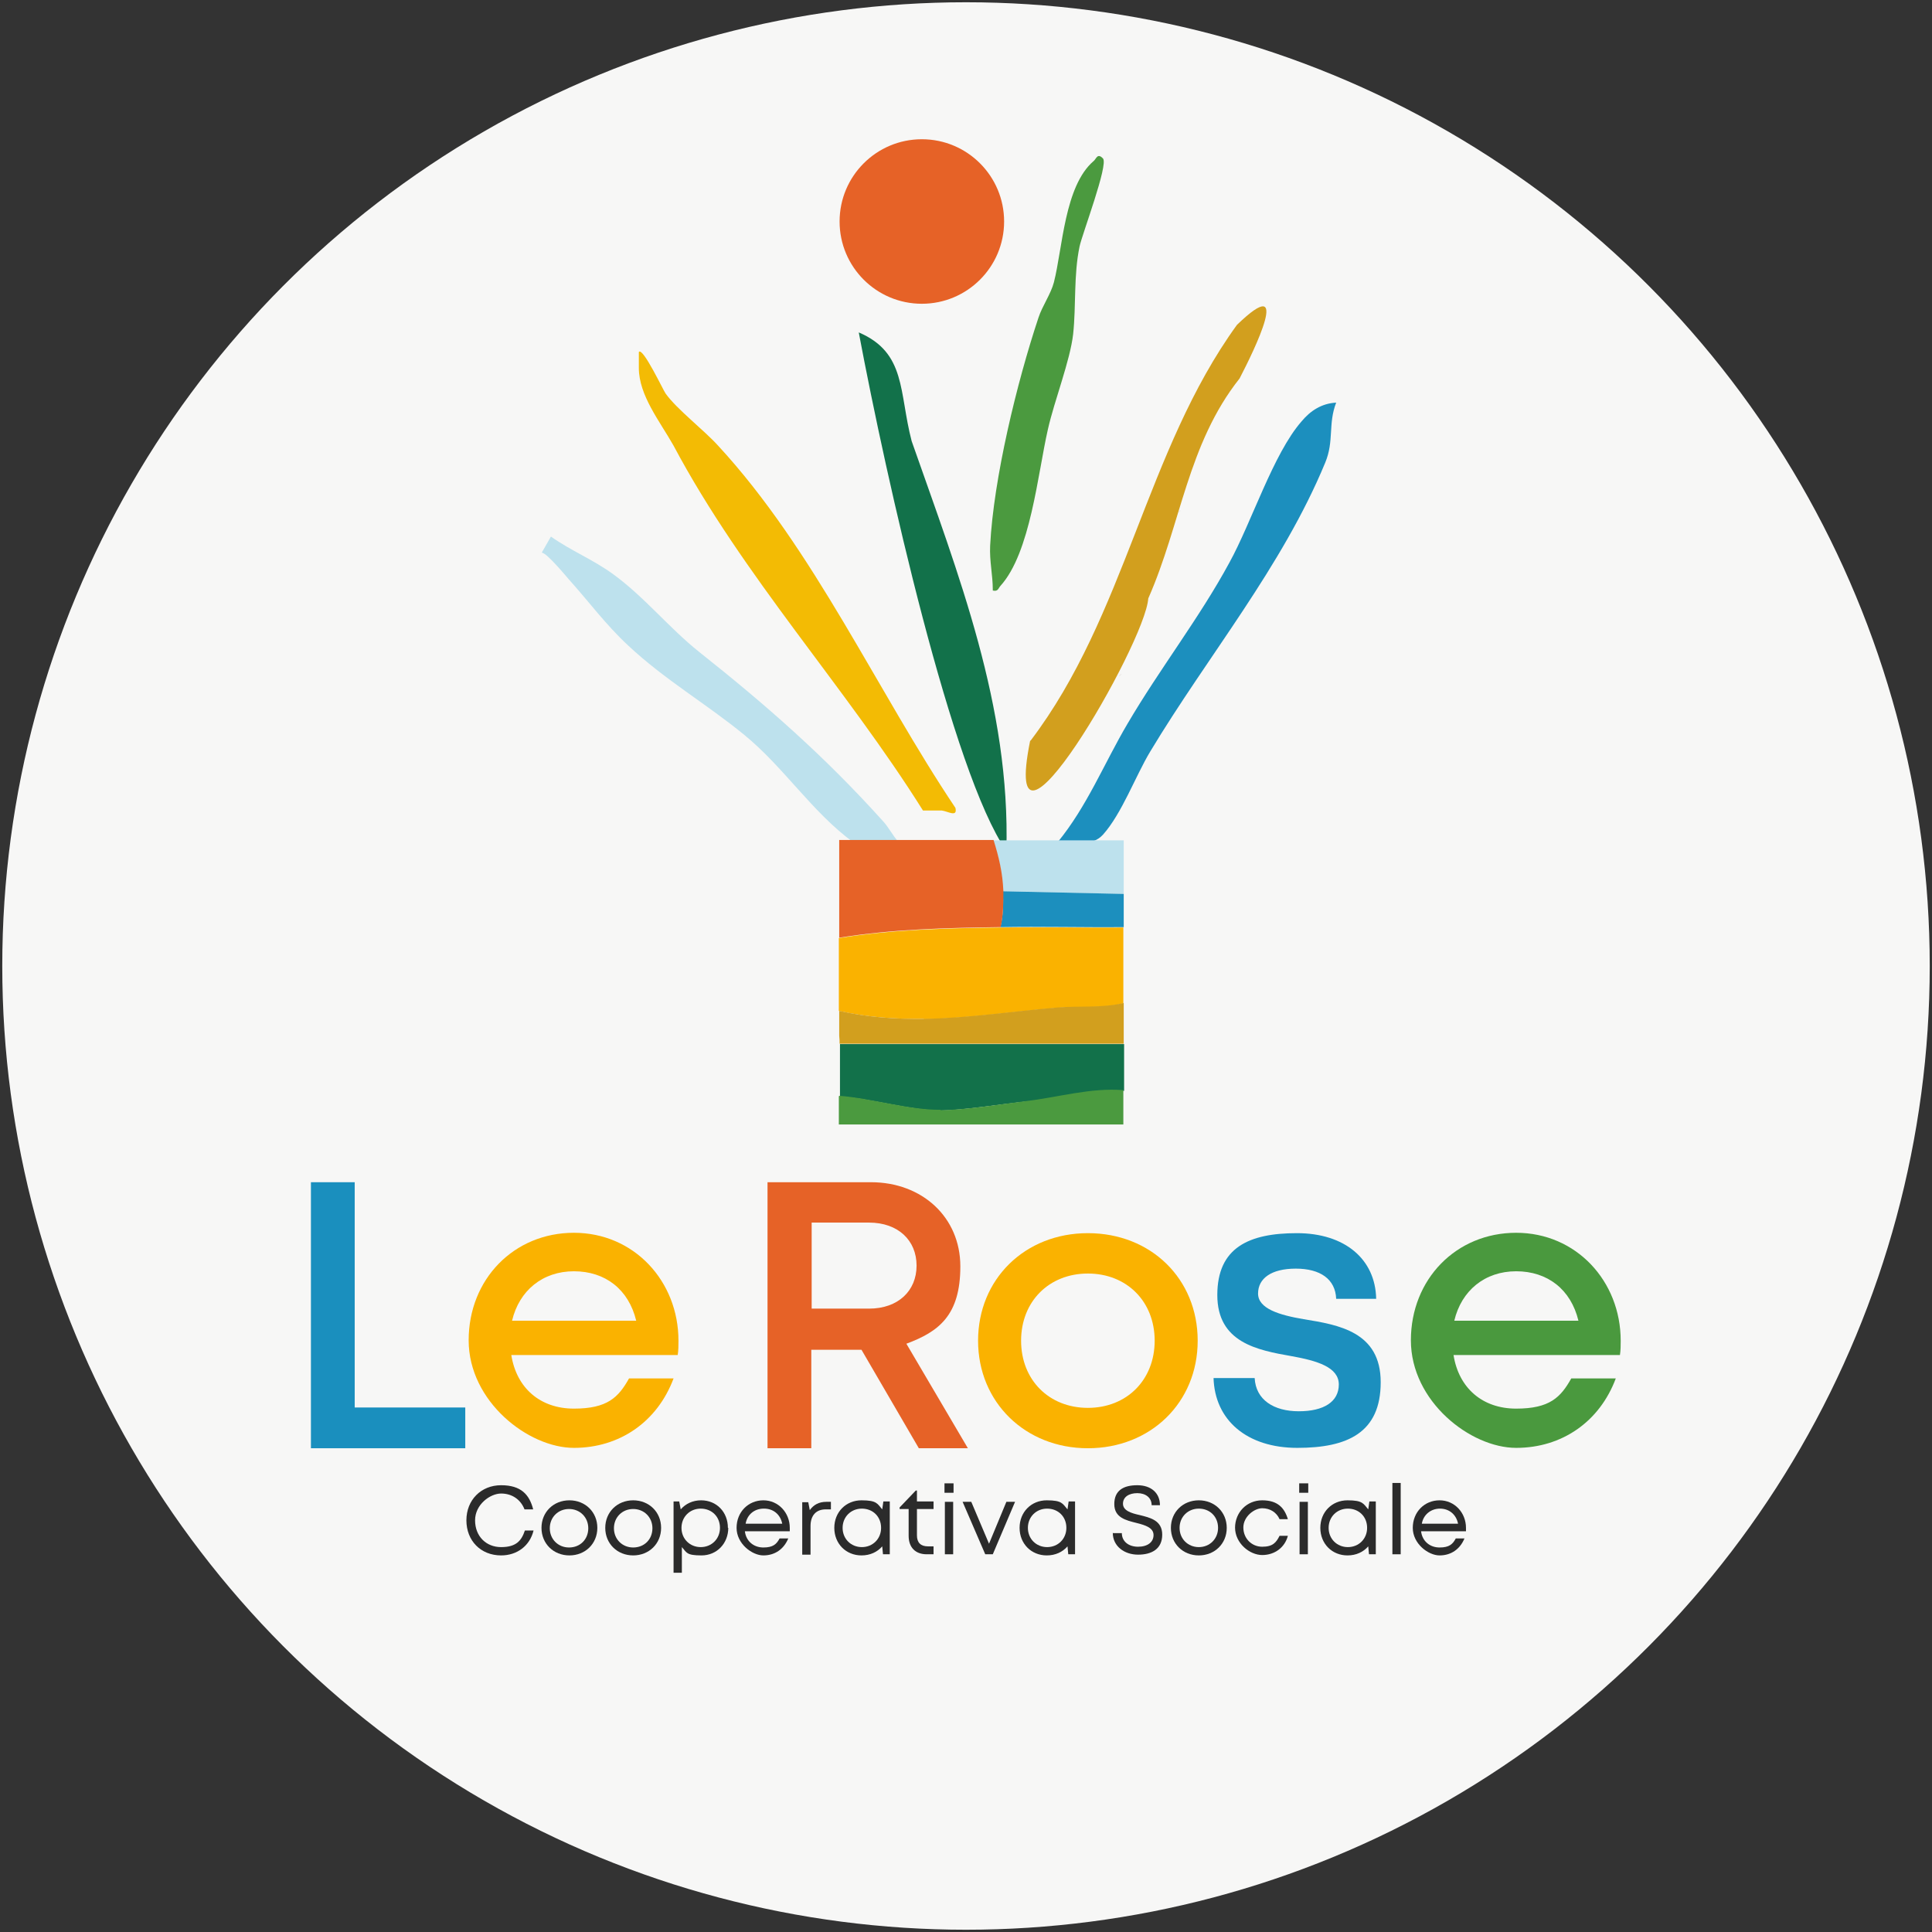 <svg xmlns="http://www.w3.org/2000/svg" id="Livello_1" viewBox="0 0 512 512"><rect x="0" y="0" width="512" height="512" fill="#333333" stroke="none"/><defs><style> .st0 { fill: #2b2b2b; } .st1 { fill: #12714a; } .st2 { fill: #1c8fbe; } .st3 { fill: #bde1ed; } .st4 { fill: #1a8fbe; } .st5 { fill: #4b9a3f; } .st6 { fill: #e66227; } .st7 { fill: #e66227; } .st8 { fill: #f7f7f6; } .st9 { fill: #cdcdcd; } .st10 { fill: #e4e3e2; } .st11 { fill: #fab200; } .st12 { fill: #4a993e; } .st13 { fill: #d29f1e; } .st14 { fill: #f3bb04; } </style></defs><circle class="st8" cx="256" cy="256" r="255.4"></circle><g><path class="st1" d="M227.6,88.2c7.3,38.8,24.8,116.8,39.1,137.3,1.1-38.3-12.7-73.2-25.1-108.6-3.4-13-1.4-23.4-14-28.8Z"></path><path class="st14" d="M169.3,97.5c0,7.3,5.6,14.2,9.2,20.6,18.4,34.6,45.6,64,66.1,96.7,1.5,0,3.4,0,5,0,1.6.2,4.2,1.9,3.6-.7-20.8-31-37.4-68.4-62.9-96-3.8-4.2-10.9-9.6-13.9-13.8-.5-.6-6.1-12.5-7.1-11,0,1.4,0,2.8,0,4.3Z"></path><path class="st2" d="M344.9,111.7c-7.5,8.6-13.2,26.7-19.1,37.4-7.9,14.6-18.5,28.2-27,42.7-6.2,10.5-10.7,21.9-18.6,31.5,4.1,0,9.1,1.2,12.1-2.1,5-5.6,8.6-15.5,12.5-22,15.2-25.3,35-49,46.4-76.6,2.4-5.8.7-10.2,2.9-15.9-3.8.2-6.8,2.1-9.2,5Z"></path><path class="st3" d="M143.7,146.5c1.3.2,5.9,5.7,7.1,7.1,5.4,6,9.6,11.8,15.6,17.4,9.8,9.2,20.8,15.5,30.9,23.8,10.5,8.6,17.8,20.3,28.8,28.4h12.1c-1.7-1.8-2.6-3.9-4.3-5.7-15.4-17.1-30.8-30.6-48.7-44.8-8-6.4-14.4-14.5-22.8-20.6-5.4-3.9-11-6.1-16.4-9.9l-2.4,4.2Z"></path><path class="st5" d="M263.1,156.5c1.4.3,1.4-.5,2-1.2,8-8.8,9.9-29.7,12.6-41.5,1.7-7.6,5.9-18.2,6.7-25.3.8-7.5.1-15.6,1.7-23.2.7-3.3,7.7-21.7,6.2-23.3s-1.8.2-2.5.7c-7.7,6.6-8.2,23.1-10.5,32.1-.8,3.1-3.1,6.3-4.1,9.4-5.7,17.1-11.9,42.6-12.8,60.4-.2,4.1.7,7.7.7,11.7Z"></path><path class="st9" d="M226.9,45.6l1.4-1.4c-.7.6-1,1-1.4,1.4Z"></path><path class="st13" d="M273.1,196.3c25.3-33.3,30.5-76.8,54.7-110.2,14.9-14.4,4.6,6.7.7,14.2-13.8,17.4-15.5,38.6-24.2,58.3-.8,12.1-39.6,78.7-31.3,37.7Z"></path><path class="st10" d="M317.9,118.8l.7-1.4c-.2.4-.4.7-.7,1.4Z"></path><path class="st10" d="M296.5,179.2c.3,0,.7-.4.7-.7-.2.2-.5.5-.7.7Z"></path><path class="st10" d="M312.2,135.9c.3-.1.6-.4.7-.7-.3.2-.5.4-.7.7Z"></path><circle class="st7" cx="244.3" cy="58.7" r="21.8"></circle><g><path class="st11" d="M244.9,270c-7.8.1-15-.4-22.6-2.1v-19.3c14.4-2.3,28.2-2.6,42.7-2.8,10.9-.2,21.8.1,32.7,0v20.1c-5.9,1.5-11.8.7-17.7,1.2-11.7,1-23.5,2.8-35.2,3Z"></path><path class="st1" d="M272,291.9c-6.6.7-16.5,2.3-22.6,2.4-8.2,0-18.5-3.2-26.8-3.7,0-4.5,0-9.4,0-13.9h75.3v12.4c-8.8-.7-17.2,1.9-25.8,2.9Z"></path><path class="st13" d="M244.9,270c11.7-.2,23.5-2,35.2-3,5.9-.5,11.7.2,17.7-1.2v10.8h-75.3c0-.6,0-1.3-.1-2.1v-6.6c7.6,1.7,14.8,2.2,22.6,2.1Z"></path><path class="st5" d="M249.3,294.2c6.2,0,16.1-1.6,22.6-2.4,8.6-1,17.1-3.6,25.8-2.9v9.1h-75.4v-7.4c0-.1.1-.2.1-.2,8.3.6,18.6,3.8,26.8,3.7Z"></path><path class="st3" d="M263.2,222.7h34.6v14.2s-32-.7-32-.7c-.1-4.9-1.2-9-2.6-13.5Z"></path><path class="st2" d="M265.1,245.7c.8-3.2.8-6.3.7-9.5l32,.7v8.8c-10.9.1-21.8-.2-32.7,0Z"></path><path class="st7" d="M265.1,245.7c-14.5.2-28.3.5-42.7,2.8v-25.9h40.9c1.4,4.5,2.4,8.6,2.6,13.5,0,3.3,0,6.4-.7,9.5Z"></path></g></g><path class="st4" d="M123.3,373v10.8h-40.9v-70.5h11.6v59.7h29.3Z"></path><path class="st11" d="M179.8,355.4c0,1.2,0,2.4-.2,3.7h-44.1c1.4,8.8,7.7,14.2,16.6,14.2s11.8-3,14.6-8h11.8c-4.3,11.5-14.3,18.4-26.4,18.4s-27.9-12.3-27.9-28.5,12-28.5,27.9-28.5,27.7,12.8,27.7,28.6h0ZM135.7,350h32.9c-2-8.3-8.2-13.1-16.5-13.1s-14.5,5.1-16.4,13.1Z"></path><path class="st6" d="M228.4,357.7h-13.4v26.1h-11.6v-70.5h27.4c13.6,0,23.7,9.3,23.7,22.3s-5.7,17.3-14.3,20.5l16.3,27.7h-13l-15.2-26.1ZM215.1,346.8h15.2c7.7,0,12.6-4.7,12.6-11.4s-4.9-11.4-12.6-11.4h-15.2v22.7Z"></path><path class="st11" d="M288.3,383.8c-16.6,0-29.1-12.2-29.1-28.5s12.4-28.5,29.1-28.5,29.1,12.1,29.1,28.5-12.5,28.5-29.1,28.5h0ZM306,355.3c0-10.4-7.4-17.8-17.7-17.8s-17.7,7.4-17.7,17.8,7.4,17.8,17.7,17.8,17.7-7.4,17.7-17.8Z"></path><path class="st2" d="M321.6,365.2h10.9c.3,5.8,5.1,8.8,11.7,8.8s10.6-2.5,10.6-7.1-5.8-6.3-12.5-7.5c-9.1-1.6-19.7-3.6-19.7-16.2s8.4-16.4,21.1-16.4,20.8,6.9,21,17.4h-10.6c-.2-5.2-4.2-8-10.7-8s-10,2.6-10,6.6,5.6,5.7,12.1,6.8c9.2,1.5,20.4,3.3,20.4,16.7s-8.8,17.4-22.1,17.4-21.9-7.3-22.2-18.6Z"></path><path class="st12" d="M429.5,355.4c0,1.2,0,2.4-.2,3.7h-44.1c1.4,8.8,7.7,14.2,16.6,14.2s11.8-3,14.6-8h11.8c-4.3,11.5-14.3,18.4-26.4,18.4s-27.9-12.3-27.9-28.5,12-28.5,27.9-28.5,27.7,12.8,27.7,28.6h0ZM385.4,350h32.9c-2-8.3-8.2-13.1-16.5-13.1s-14.5,5.1-16.4,13.1Z"></path><g><path class="st0" d="M132.8,412.2c-5.4,0-9.2-3.9-9.2-9.3s3.9-9.3,9.2-9.3,7.5,2.5,8.5,6.4h-2.3c-1-2.6-3.3-4.2-6.2-4.2s-6.9,2.9-6.9,7.1,2.9,7.1,6.9,7.1,5.4-1.7,6.3-4.4h2.3c-1,4.1-4.4,6.6-8.6,6.6h0Z"></path><path class="st0" d="M143.5,404.9c0-4.2,3.2-7.3,7.4-7.3s7.4,3.1,7.4,7.3-3.2,7.3-7.4,7.3-7.4-3.1-7.4-7.3ZM150.8,410.1c3,0,5.1-2.2,5.1-5.1s-2.2-5.1-5.1-5.1-5.1,2.2-5.1,5.1,2.2,5.1,5.1,5.1h0Z"></path><path class="st0" d="M160.4,404.9c0-4.2,3.2-7.3,7.4-7.3s7.4,3.1,7.4,7.3-3.2,7.3-7.4,7.3-7.4-3.1-7.4-7.3ZM167.8,410.1c3,0,5.1-2.2,5.1-5.1s-2.2-5.1-5.1-5.1-5.1,2.2-5.1,5.1,2.2,5.1,5.1,5.1h0Z"></path><path class="st0" d="M193,404.9c0,4.1-3,7.3-7.1,7.3s-3.9-.8-5.2-2.2v6.8h-2.2v-18.9h1.5l.4,2.1c1.3-1.5,3.2-2.4,5.4-2.4,4.1,0,7.1,3.1,7.1,7.3ZM190.8,404.9c0-3-2.2-5.1-5.1-5.1s-5.1,2.2-5.1,5.1,2.2,5.1,5.1,5.1,5.1-2.2,5.1-5.1Z"></path><path class="st0" d="M209.3,405.8h-11.9c.3,2.6,2.3,4.3,4.9,4.3s3.5-.9,4.3-2.4h2.3c-1.2,2.9-3.6,4.5-6.6,4.5s-7.1-3.1-7.1-7.3,3.1-7.3,7.1-7.3,7,3.3,7,7.3,0,.5,0,.8ZM202.4,399.8c-2.5,0-4.4,1.6-4.8,4h9.7c-.5-2.5-2.4-4-4.8-4h0Z"></path><path class="st0" d="M220.2,397.9v2.1h-1.4c-2.5,0-4,1.6-4,4.4v7.6h-2.2v-13.9h1.6l.4,2.1c1-1.4,2.4-2.2,4.4-2.2h1.2Z"></path><path class="st0" d="M235.8,398v13.9h-1.8l-.2-2.1c-1.3,1.5-3.2,2.4-5.5,2.4-4.1,0-7.2-3.1-7.2-7.3s3.1-7.3,7.2-7.3,4.2.9,5.5,2.4l.3-2.1h1.7ZM233.5,404.9c0-3-2.2-5.1-5.1-5.1s-5.1,2.2-5.1,5.1,2.2,5.1,5.1,5.1,5.1-2.2,5.1-5.1Z"></path><path class="st0" d="M247.4,409.9v2h-1.8c-3,0-4.8-1.8-4.8-4.9v-7.1h-2.4v-.4l4.3-4.5h.3v2.9h4.4v2h-4.4v7c0,1.9,1,2.9,2.9,2.9h1.5Z"></path><path class="st0" d="M250.3,393.1h2.4v2.5h-2.4v-2.5ZM250.4,398h2.2v13.9h-2.2v-13.9Z"></path><path class="st0" d="M269,398l-5.9,13.9h-2l-6-13.9h2.3l4.7,11.1,4.6-11.1h2.2Z"></path><path class="st0" d="M284.9,398v13.9h-1.8l-.2-2.1c-1.3,1.5-3.2,2.4-5.5,2.4-4.1,0-7.2-3.1-7.2-7.3s3.1-7.3,7.2-7.3,4.2.9,5.5,2.4l.3-2.1h1.7ZM282.6,404.9c0-3-2.2-5.1-5.1-5.1s-5.1,2.2-5.1,5.1,2.2,5.1,5.1,5.1,5.1-2.2,5.1-5.1Z"></path><path class="st0" d="M295,406.3h2.3c0,2.2,1.8,3.6,4.3,3.6s4.1-1.2,4.1-3.1-2.1-2.6-4.5-3.2c-2.8-.7-5.9-1.4-5.9-5s2.4-5,6.1-5,6,2.1,6,5.3h-2.2c0-2-1.6-3.2-3.8-3.2s-3.8,1-3.8,2.8,2.1,2.5,4.4,3c2.8.7,6,1.4,6,5.2s-2.8,5.3-6.4,5.3-6.7-2.2-6.7-5.8Z"></path><path class="st0" d="M310.3,404.9c0-4.2,3.2-7.3,7.4-7.3s7.4,3.1,7.4,7.3-3.2,7.3-7.4,7.3-7.4-3.1-7.4-7.3ZM322.8,404.9c0-3-2.2-5.1-5.1-5.1s-5.1,2.2-5.1,5.1,2.2,5.1,5.1,5.1,5.1-2.2,5.1-5.1Z"></path><path class="st0" d="M327.3,404.9c0-4.1,3.1-7.3,7.2-7.3s5.9,2,6.8,5h-2.2c-.8-1.8-2.5-2.9-4.6-2.9s-5,2.2-5,5.1,2.2,5.1,5,5.1,3.7-1.1,4.6-2.9h2.2c-.8,3.1-3.5,5.1-6.8,5.1s-7.2-3.1-7.2-7.3Z"></path><path class="st0" d="M344.3,393.1h2.4v2.5h-2.4v-2.5ZM344.4,398h2.2v13.9h-2.2v-13.9Z"></path><path class="st0" d="M364.6,398v13.9h-1.8l-.2-2.1c-1.3,1.5-3.2,2.4-5.5,2.4-4.1,0-7.2-3.1-7.2-7.3s3.1-7.3,7.2-7.3,4.2.9,5.5,2.4l.3-2.1h1.7ZM362.3,404.9c0-3-2.2-5.1-5.1-5.1s-5.1,2.2-5.1,5.1,2.2,5.1,5.1,5.1,5.1-2.2,5.1-5.1Z"></path><path class="st0" d="M369,393h2.2v18.9h-2.2v-18.9Z"></path><path class="st0" d="M388.5,405.8h-11.9c.3,2.6,2.3,4.3,4.9,4.3s3.5-.9,4.3-2.4h2.3c-1.2,2.9-3.6,4.5-6.6,4.5s-7.1-3.1-7.1-7.3,3.1-7.3,7.1-7.3,7,3.3,7,7.3,0,.5,0,.8ZM376.7,403.8h9.7c-.5-2.5-2.4-4-4.8-4s-4.4,1.6-4.8,4Z"></path></g></svg>